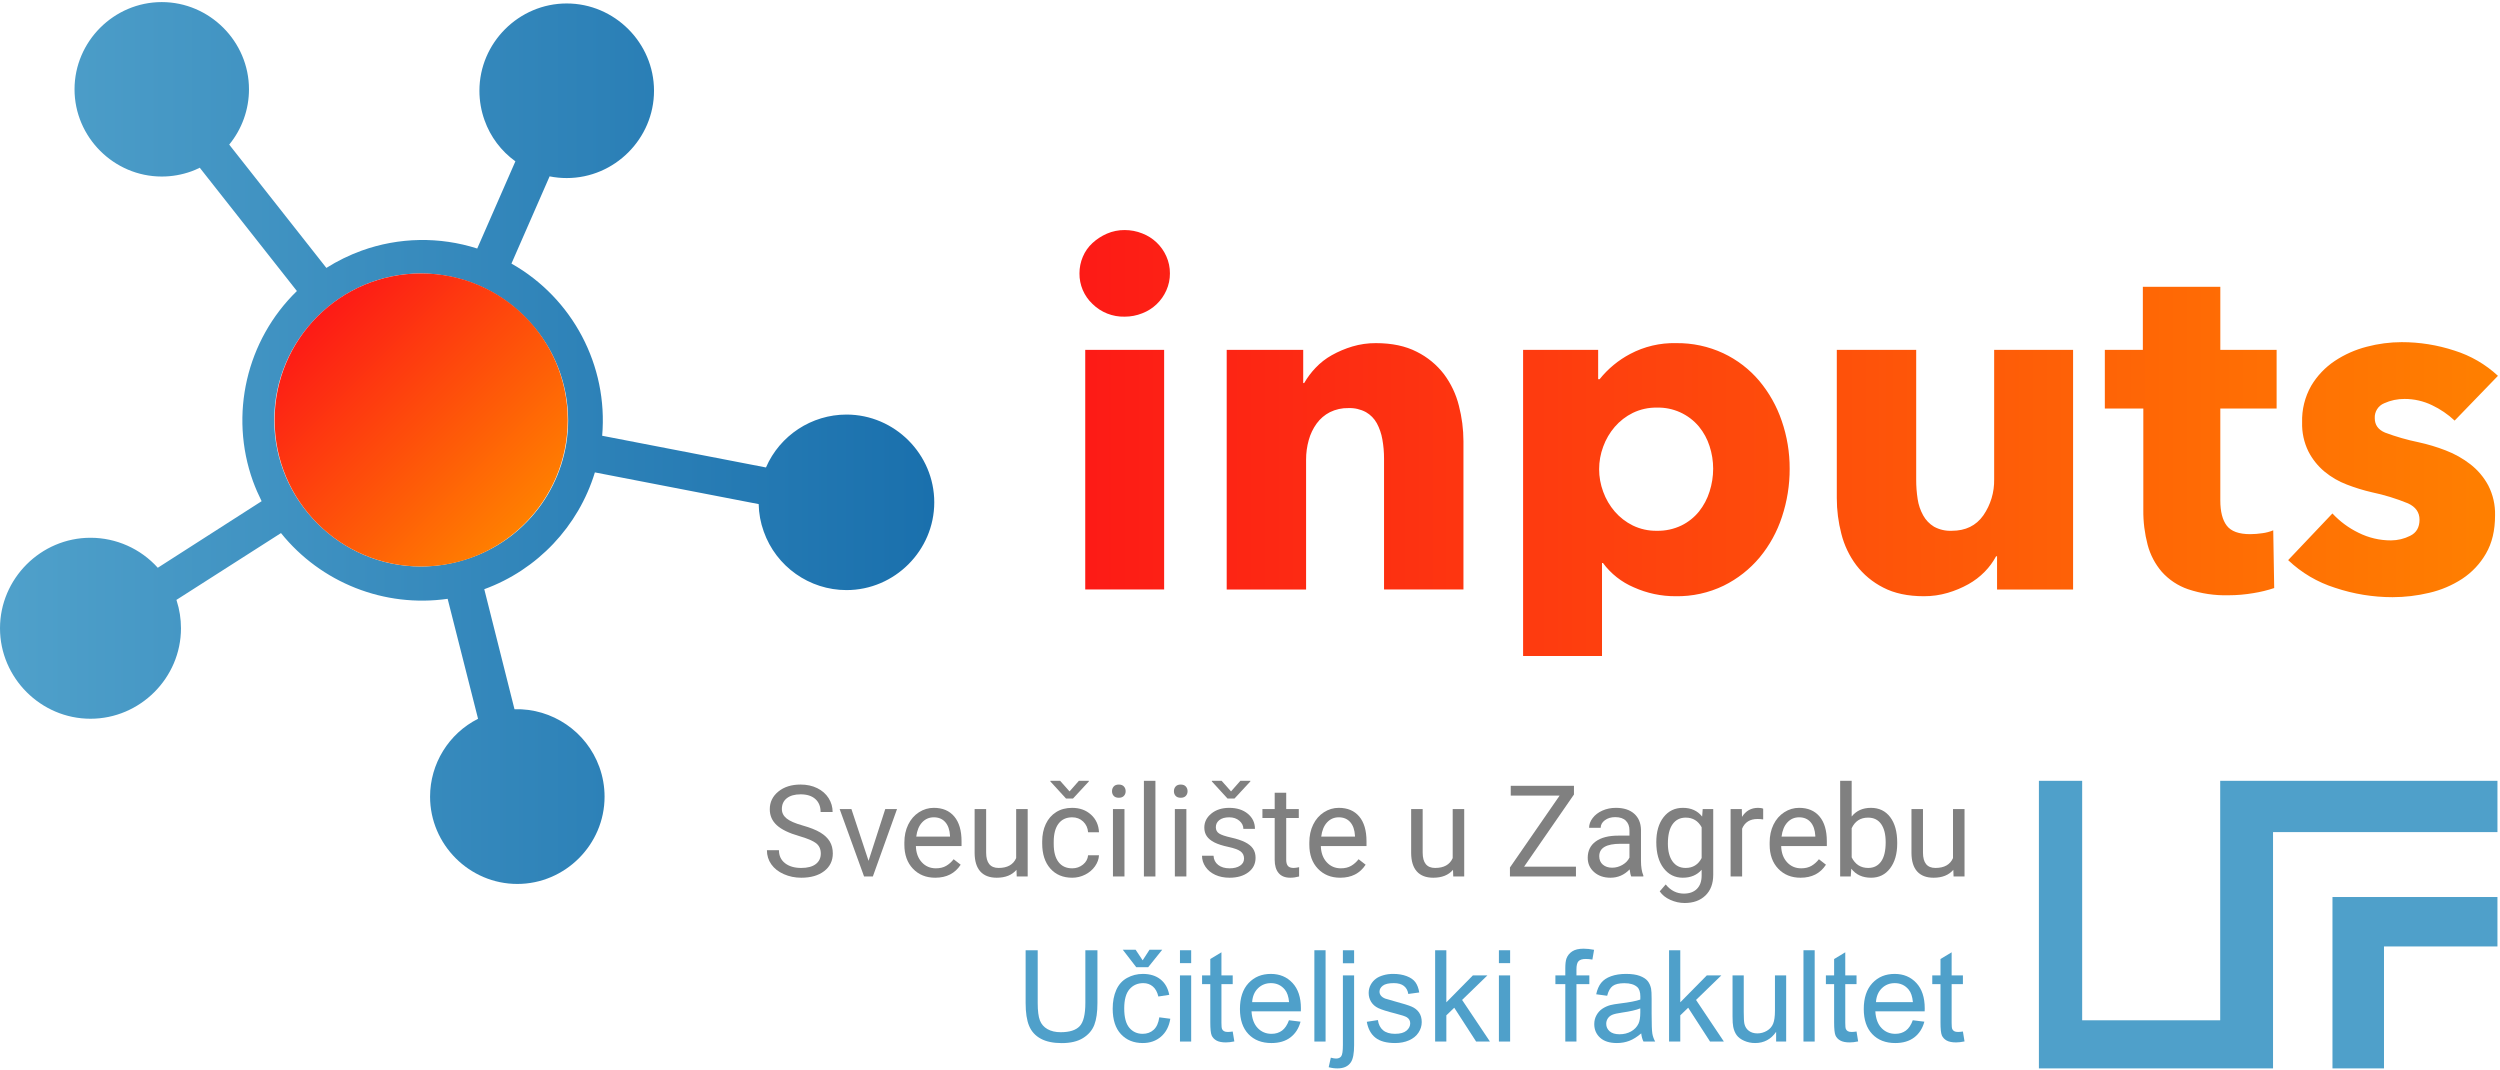 <svg xmlns="http://www.w3.org/2000/svg" xmlns:xlink="http://www.w3.org/1999/xlink" xmlns:serif="http://www.serif.com/" width="100%" height="100%" viewBox="0 0 1016 435" xml:space="preserve" style="fill-rule:evenodd;clip-rule:evenodd;stroke-linejoin:round;stroke-miterlimit:2;"><g><path d="M475.454,111.094c0.019,2.392 -0.481,4.761 -1.464,6.942c-1.891,4.273 -5.413,7.619 -9.777,9.289c-2.269,0.91 -4.693,1.374 -7.138,1.368c-4.888,0.129 -9.623,-1.743 -13.1,-5.181c-3.42,-3.216 -5.337,-7.724 -5.281,-12.418c-0.006,-2.319 0.46,-4.615 1.37,-6.747c0.886,-2.118 2.221,-4.019 3.911,-5.572c1.729,-1.589 3.712,-2.878 5.866,-3.814c2.282,-0.991 4.748,-1.491 7.236,-1.466c2.445,-0.005 4.868,0.459 7.138,1.368c4.364,1.67 7.886,5.016 9.777,9.289c0.982,2.181 1.481,4.55 1.462,6.942Zm-34.415,128.475l0,-97.383l32.068,0l0,97.383l-32.068,0Zm121.434,0l0,-53.189c0.011,-2.623 -0.219,-5.242 -0.685,-7.823c-0.393,-2.29 -1.151,-4.502 -2.247,-6.551c-1.029,-1.873 -2.55,-3.43 -4.4,-4.5c-2.19,-1.179 -4.655,-1.752 -7.14,-1.659c-2.606,-0.058 -5.188,0.512 -7.528,1.662c-2.128,1.09 -3.97,2.666 -5.376,4.6c-1.475,2.035 -2.569,4.32 -3.227,6.746c-0.724,2.577 -1.086,5.243 -1.077,7.92l0,52.8l-32.265,0l0,-97.389l31.094,0l0,13.492l0.39,0c1.282,-2.23 2.826,-4.298 4.6,-6.16c1.938,-2.057 4.18,-3.805 6.648,-5.182c2.634,-1.472 5.42,-2.653 8.31,-3.52c3.109,-0.927 6.338,-1.388 9.582,-1.368c6.518,0 12.059,1.173 16.623,3.52c4.325,2.151 8.104,5.261 11.047,9.092c2.853,3.824 4.914,8.178 6.063,12.809c1.225,4.726 1.849,9.588 1.857,14.47l0,60.23l-32.27,0l0.001,0Zm164.847,-49.083c0.021,6.644 -1.036,13.249 -3.129,19.555c-1.961,6.032 -5.046,11.639 -9.092,16.524c-4.008,4.784 -8.97,8.68 -14.568,11.439c-6.091,2.946 -12.79,4.419 -19.555,4.3c-5.865,0.028 -11.667,-1.206 -17.013,-3.618c-4.978,-2.118 -9.3,-5.528 -12.517,-9.876l-0.39,0l0,37.778l-32.072,0l0,-124.402l30.507,0l0,11.928l0.587,0c3.389,-4.239 7.616,-7.734 12.416,-10.266c5.744,-3.046 12.176,-4.561 18.675,-4.4c6.616,-0.092 13.168,1.312 19.165,4.106c5.596,2.632 10.564,6.433 14.567,11.147c4.049,4.826 7.165,10.363 9.19,16.328c2.163,6.258 3.254,12.837 3.228,19.458l0.001,-0.001Zm-31.091,0c0.001,-3.122 -0.495,-6.224 -1.467,-9.191c-0.919,-2.888 -2.378,-5.575 -4.3,-7.919c-4.221,-5.05 -10.531,-7.898 -17.11,-7.724c-3.383,-0.06 -6.734,0.677 -9.78,2.151c-2.798,1.382 -5.292,3.31 -7.333,5.671c-2.035,2.368 -3.624,5.084 -4.691,8.018c-2.215,5.925 -2.215,12.456 0,18.381c1.066,2.934 2.656,5.651 4.691,8.018c2.041,2.361 4.534,4.29 7.333,5.671c3.046,1.475 6.396,2.212 9.78,2.151c3.446,0.074 6.863,-0.663 9.972,-2.151c2.762,-1.351 5.198,-3.286 7.138,-5.671c1.924,-2.415 3.383,-5.167 4.3,-8.115c0.968,-3.002 1.462,-6.135 1.466,-9.289l0.001,-0.001Zm115.372,49.083l0,-13.492l-0.392,0c-1.23,2.293 -2.779,4.399 -4.6,6.257c-1.958,2.008 -4.197,3.721 -6.648,5.085c-2.662,1.484 -5.482,2.665 -8.408,3.519c-3.143,0.923 -6.404,1.385 -9.68,1.37c-6.521,0 -12.028,-1.173 -16.523,-3.52c-4.287,-2.17 -8.031,-5.278 -10.952,-9.092c-2.842,-3.794 -4.902,-8.115 -6.061,-12.712c-1.241,-4.756 -1.866,-9.652 -1.86,-14.568l0,-60.23l32.266,0l0,52.8c-0.01,2.619 0.187,5.234 0.587,7.822c0.341,2.334 1.103,4.587 2.249,6.649c1.04,1.889 2.558,3.474 4.4,4.595c2.215,1.204 4.718,1.779 7.236,1.662c5.6,0 9.87,-2.086 12.809,-6.257c2.973,-4.303 4.513,-9.437 4.4,-14.666l0,-52.6l32.077,0l0,97.383l-30.9,0l0,-0.005Zm90.732,-73.526l0,37.3c0,4.58 0.881,8.015 2.642,10.306c1.761,2.291 4.922,3.436 9.482,3.435c1.669,-0.007 3.336,-0.138 4.986,-0.391c1.513,-0.192 2.992,-0.587 4.4,-1.173l0.39,23.466c-2.742,0.912 -5.554,1.598 -8.408,2.053c-3.359,0.583 -6.761,0.878 -10.17,0.88c-5.576,0.146 -11.135,-0.683 -16.425,-2.451c-4.096,-1.406 -7.765,-3.836 -10.657,-7.058c-2.731,-3.175 -4.705,-6.93 -5.772,-10.979c-1.222,-4.638 -1.814,-9.419 -1.759,-14.214l0,-41.174l-15.641,0l0,-23.857l15.451,0l0,-25.618l31.481,0l0,25.618l22.881,0l0,23.857l-22.881,0Zm95.234,4.889c-2.719,-2.551 -5.82,-4.663 -9.19,-6.258c-3.474,-1.683 -7.287,-2.552 -11.147,-2.542c-2.865,-0.029 -5.702,0.572 -8.31,1.759c-2.427,0.999 -3.964,3.441 -3.814,6.062c0,2.738 1.4,4.694 4.2,5.867c4.424,1.653 8.969,2.961 13.595,3.911c3.765,0.817 7.459,1.929 11.05,3.325c3.619,1.381 7.013,3.292 10.07,5.671c2.985,2.331 5.449,5.261 7.236,8.6c1.908,3.75 2.849,7.918 2.737,12.124c0,6.129 -1.238,11.311 -3.714,15.546c-2.379,4.132 -5.695,7.648 -9.68,10.266c-4.1,2.66 -8.636,4.58 -13.4,5.671c-4.868,1.163 -9.856,1.754 -14.861,1.761c-7.945,0.001 -15.837,-1.287 -23.369,-3.814c-7.128,-2.246 -13.65,-6.092 -19.065,-11.243l17.99,-18.969c3.008,3.235 6.589,5.887 10.56,7.822c4.125,2.076 8.682,3.148 13.3,3.129c2.684,-0.017 5.327,-0.653 7.725,-1.858c2.542,-1.237 3.813,-3.421 3.814,-6.551c0,-3 -1.565,-5.216 -4.694,-6.648c-4.742,-1.943 -9.651,-3.449 -14.666,-4.5c-3.459,-0.803 -6.858,-1.848 -10.17,-3.129c-3.3,-1.249 -6.372,-3.032 -9.092,-5.28c-2.716,-2.267 -4.945,-5.061 -6.551,-8.213c-1.784,-3.648 -2.656,-7.674 -2.542,-11.733c-0.162,-5.233 1.123,-10.41 3.714,-14.96c2.404,-4.029 5.678,-7.47 9.582,-10.071c3.98,-2.637 8.374,-4.587 13,-5.768c4.628,-1.222 9.393,-1.846 14.179,-1.858c7.273,-0.003 14.501,1.152 21.411,3.422c6.592,2.059 12.64,5.567 17.7,10.267l-17.598,18.192Z" style="fill:url(#_Linear1);fill-rule:nonzero;"></path><path d="M243.582,311.716c-5.206,-14.418 -19.17,-23.926 -34.492,-23.486l-12.28,-48.78c21.583,-7.892 38.246,-25.489 44.95,-47.469l66.568,12.887c0.067,3.801 0.761,7.564 2.054,11.139c5.019,14.229 18.548,23.804 33.636,23.804c19.567,0 35.667,-16.101 35.667,-35.667c0,-19.566 -16.1,-35.666 -35.667,-35.666c-14.193,0 -27.092,8.472 -32.731,21.496l-66.567,-12.885c2.467,-28.48 -11.983,-55.905 -36.869,-69.972l15.51,-35.443c2.289,0.458 4.617,0.688 6.951,0.688c19.463,0 35.479,-16.016 35.479,-35.479c0,-19.462 -16.016,-35.478 -35.479,-35.478c-19.463,0 -35.478,16.016 -35.478,35.478c0,4.082 0.704,8.134 2.082,11.976c2.379,6.714 6.755,12.543 12.538,16.702l-15.508,35.44c-15.313,-4.904 -31.827,-4.605 -46.952,0.848c-5.024,1.822 -9.837,4.178 -14.357,7.029l-39.484,-50.113c5.193,-6.335 8.032,-14.279 8.032,-22.47c0,-19.447 -16.002,-35.449 -35.448,-35.449c-19.447,0 -35.449,16.002 -35.449,35.449c0,19.446 16.002,35.448 35.449,35.448c4.086,0 8.143,-0.707 11.989,-2.089c1.181,-0.422 2.334,-0.922 3.45,-1.495l39.484,50.112c-20.551,19.99 -27.554,50.284 -17.862,77.266c1.023,2.78 2.2,5.5 3.525,8.15l-42.197,27.053c-6.971,-7.756 -16.922,-12.192 -27.351,-12.192c-20.174,0 -36.775,16.6 -36.775,36.774c0,20.174 16.601,36.775 36.775,36.775c20.174,0 36.774,-16.601 36.774,-36.775c0,-3.808 -0.591,-7.593 -1.753,-11.219l-0.108,-0.3l42.505,-27.162c16.254,20.219 42.049,30.395 67.729,26.72l12.358,48.752c-11.94,6.017 -19.501,18.295 -19.501,31.664c0,19.452 16.007,35.459 35.459,35.459c19.452,0 35.458,-16.007 35.458,-35.459c0,-4.112 -0.715,-8.194 -2.114,-12.061Zm-52.449,-84.987c-0.409,0.147 -0.821,0.27 -1.231,0.408c-0.241,0.079 -0.482,0.164 -0.724,0.24c-5.879,1.886 -12.016,2.846 -18.19,2.846c-32.666,0 -59.547,-26.88 -59.547,-59.547c0,-32.666 26.881,-59.547 59.547,-59.547c16.785,0 32.812,7.097 44.093,19.526c10.16,10.929 15.813,25.31 15.813,40.232c0,24.863 -15.693,47.184 -39.088,55.599c-0.138,0.05 -0.276,0.092 -0.414,0.141c-0.085,0.032 -0.169,0.07 -0.258,0.102l-0.001,0Z" style="fill:url(#_Linear2);fill-rule:nonzero;"></path><circle cx="171.162" cy="170.676" r="59.552" style="fill:url(#_Linear3);"></circle><g><path d="M923.762,317.323l-10.737,0l-10.736,0l0,97.324l-56.097,0l0,-97.324l-17.581,0l0,116.872l95.151,0l0,-11.288l0,-8.26l0,-76.481l91.203,0l0,-20.843l-91.203,0Z" style="fill:#4fa0ca;fill-rule:nonzero;"></path><path d="M947.917,368.589l0,65.606l20.936,0l0,-49.557l46.109,0l0,-20.092l-67.045,0l0,4.043Z" style="fill:#4fa0ca;fill-rule:nonzero;"></path><path d="M324.783,339.774c-4.168,-1.198 -7.202,-2.67 -9.1,-4.417c-1.898,-1.746 -2.847,-3.902 -2.847,-6.467c0,-2.902 1.16,-5.303 3.48,-7.201c2.32,-1.898 5.336,-2.848 9.049,-2.848c2.531,0 4.788,0.49 6.77,1.468c1.983,0.979 3.519,2.329 4.607,4.05c1.088,1.721 1.633,3.603 1.633,5.645l-4.885,0c0,-2.236 -0.709,-3.993 -2.127,-5.271c-1.417,-1.278 -3.416,-1.918 -5.998,-1.918c-2.396,0 -4.265,0.528 -5.607,1.585c-1.341,1.057 -2.012,2.523 -2.012,4.399c0,1.505 0.637,2.777 1.911,3.817c1.274,1.039 3.442,1.991 6.505,2.853c3.063,0.862 5.459,1.812 7.188,2.849c1.73,1.038 3.012,2.249 3.848,3.633c0.835,1.383 1.253,3.012 1.253,4.885c0,2.986 -1.165,5.379 -3.493,7.176c-2.329,1.797 -5.442,2.695 -9.34,2.695c-2.531,0 -4.894,-0.485 -7.087,-1.455c-2.194,-0.971 -3.886,-2.299 -5.075,-3.987c-1.19,-1.687 -1.785,-3.602 -1.785,-5.745l4.885,0c0,2.227 0.823,3.986 2.468,5.277c1.645,1.291 3.843,1.936 6.594,1.936c2.565,0 4.53,-0.523 5.898,-1.569c1.366,-1.046 2.05,-2.472 2.05,-4.278c0,-1.805 -0.633,-3.201 -1.899,-4.189c-1.265,-0.987 -3.56,-1.961 -6.884,-2.923Z" style="fill:#808080;fill-rule:nonzero;"></path><path d="M352.979,349.848l6.784,-21.034l4.784,0l-9.821,27.387l-3.569,0l-9.922,-27.387l4.784,0l6.96,21.034Z" style="fill:#808080;fill-rule:nonzero;"></path><path d="M380.088,356.707c-3.712,0 -6.733,-1.219 -9.061,-3.657c-2.329,-2.439 -3.493,-5.699 -3.493,-9.783l0,-0.861c0,-2.716 0.519,-5.142 1.556,-7.277c1.038,-2.134 2.489,-3.805 4.354,-5.011c1.865,-1.207 3.885,-1.81 6.062,-1.81c3.56,0 6.328,1.172 8.302,3.518c1.974,2.346 2.962,5.703 2.962,10.074l0,1.949l-18.554,0c0.068,2.7 0.857,4.881 2.367,6.543c1.51,1.662 3.43,2.493 5.758,2.493c1.654,0 3.055,-0.337 4.202,-1.012c1.147,-0.675 2.151,-1.57 3.012,-2.683l2.86,2.227c-2.295,3.527 -5.737,5.29 -10.327,5.29Zm-0.582,-24.552c-1.89,0 -3.476,0.688 -4.759,2.063c-1.282,1.375 -2.075,3.303 -2.379,5.784l13.719,0l0,-0.355c-0.135,-2.379 -0.776,-4.223 -1.924,-5.53c-1.147,-1.308 -2.7,-1.962 -4.657,-1.962Z" style="fill:#808080;fill-rule:nonzero;"></path><path d="M413.094,353.493c-1.822,2.143 -4.497,3.214 -8.024,3.214c-2.919,0 -5.142,-0.848 -6.669,-2.544c-1.527,-1.696 -2.299,-4.206 -2.316,-7.53l0,-17.819l4.683,0l0,17.693c0,4.151 1.687,6.226 5.062,6.226c3.577,0 5.956,-1.333 7.138,-3.999l0,-19.92l4.682,0l0,27.387l-4.454,0l-0.102,-2.708Z" style="fill:#808080;fill-rule:nonzero;"></path><path d="M435.748,352.885c1.67,0 3.13,-0.506 4.379,-1.519c1.248,-1.012 1.941,-2.277 2.076,-3.796l4.429,0c-0.084,1.569 -0.624,3.063 -1.62,4.48c-0.996,1.417 -2.325,2.548 -3.986,3.392c-1.663,0.843 -3.422,1.265 -5.278,1.265c-3.729,0 -6.695,-1.244 -8.897,-3.733c-2.202,-2.489 -3.303,-5.893 -3.303,-10.213l0,-0.785c0,-2.666 0.489,-5.037 1.468,-7.113c0.979,-2.075 2.383,-3.687 4.214,-4.834c1.831,-1.147 3.995,-1.721 6.493,-1.721c3.071,0 5.623,0.919 7.657,2.759c2.033,1.839 3.117,4.227 3.252,7.163l-4.429,0c-0.135,-1.772 -0.806,-3.227 -2.013,-4.367c-1.206,-1.138 -2.695,-1.708 -4.467,-1.708c-2.379,0 -4.223,0.857 -5.531,2.569c-1.308,1.713 -1.961,4.189 -1.961,7.429l0,0.886c0,3.156 0.649,5.585 1.949,7.29c1.299,1.704 3.155,2.556 5.568,2.556Zm-1.089,-31.259l3.797,-4.303l4.05,0l0,0.253l-6.429,6.935l-2.86,0l-6.353,-6.935l0,-0.253l3.974,0l3.821,4.303Z" style="fill:#808080;fill-rule:nonzero;"></path><path d="M456.984,356.201l-4.682,0l0,-27.387l4.682,0l0,27.387Zm-5.062,-34.651c0,-0.76 0.232,-1.401 0.696,-1.924c0.464,-0.523 1.152,-0.785 2.063,-0.785c0.911,0 1.603,0.262 2.076,0.785c0.472,0.523 0.708,1.164 0.708,1.924c0,0.759 -0.236,1.392 -0.708,1.898c-0.473,0.506 -1.165,0.759 -2.076,0.759c-0.911,0 -1.599,-0.253 -2.063,-0.759c-0.464,-0.506 -0.696,-1.139 -0.696,-1.898Z" style="fill:#808080;fill-rule:nonzero;"></path><rect x="464.882" y="317.323" width="4.682" height="38.879" style="fill:#808080;"></rect><path d="M482.144,356.201l-4.683,0l0,-27.387l4.683,0l0,27.387Zm-5.062,-34.651c0,-0.76 0.232,-1.401 0.696,-1.924c0.464,-0.523 1.151,-0.785 2.063,-0.785c0.911,0 1.603,0.262 2.075,0.785c0.472,0.523 0.709,1.164 0.709,1.924c0,0.759 -0.237,1.392 -0.709,1.898c-0.472,0.506 -1.164,0.759 -2.075,0.759c-0.912,0 -1.599,-0.253 -2.063,-0.759c-0.464,-0.506 -0.696,-1.139 -0.696,-1.898Z" style="fill:#808080;fill-rule:nonzero;"></path><path d="M505.582,348.937c0,-1.266 -0.476,-2.249 -1.43,-2.949c-0.953,-0.7 -2.615,-1.304 -4.986,-1.81c-2.371,-0.506 -4.253,-1.114 -5.644,-1.822c-1.393,-0.709 -2.422,-1.553 -3.089,-2.531c-0.666,-0.979 -0.999,-2.144 -0.999,-3.494c0,-2.244 0.949,-4.142 2.847,-5.695c1.899,-1.552 4.324,-2.328 7.277,-2.328c3.105,0 5.624,0.801 7.556,2.405c1.932,1.603 2.898,3.653 2.898,6.15l-4.708,0c0,-1.283 -0.544,-2.388 -1.633,-3.316c-1.088,-0.928 -2.459,-1.392 -4.113,-1.392c-1.704,0 -3.037,0.371 -3.999,1.114c-0.962,0.742 -1.443,1.713 -1.443,2.911c0,1.13 0.448,1.982 1.342,2.556c0.894,0.574 2.51,1.122 4.847,1.645c2.337,0.524 4.231,1.148 5.682,1.873c1.451,0.726 2.527,1.599 3.228,2.62c0.7,1.021 1.05,2.265 1.05,3.733c0,2.447 -0.979,4.409 -2.936,5.886c-1.957,1.476 -4.497,2.214 -7.619,2.214c-2.194,0 -4.134,-0.388 -5.822,-1.164c-1.687,-0.776 -3.007,-1.86 -3.961,-3.253c-0.953,-1.392 -1.43,-2.898 -1.43,-4.518l4.683,0c0.084,1.57 0.713,2.814 1.885,3.734c1.173,0.919 2.721,1.379 4.645,1.379c1.772,0 3.194,-0.358 4.265,-1.076c1.072,-0.717 1.607,-1.674 1.607,-2.872Zm-5.29,-27.311l3.797,-4.303l4.05,0l0,0.253l-6.429,6.935l-2.861,0l-6.353,-6.935l0,-0.253l3.974,0l3.822,4.303Z" style="fill:#808080;fill-rule:nonzero;"></path><path d="M522.718,322.182l0,6.632l5.113,0l0,3.62l-5.113,0l0,17.005c0,1.098 0.228,1.922 0.684,2.471c0.455,0.549 1.232,0.823 2.328,0.823c0.54,0 1.283,-0.101 2.228,-0.303l0,3.774c-1.232,0.336 -2.43,0.503 -3.594,0.503c-2.093,0 -3.671,-0.632 -4.734,-1.898c-1.063,-1.266 -1.594,-3.063 -1.594,-5.392l0,-16.983l-4.987,0l0,-3.62l4.987,0l0,-6.632l4.682,0Z" style="fill:#808080;fill-rule:nonzero;"></path><path d="M544.663,356.707c-3.712,0 -6.733,-1.219 -9.061,-3.657c-2.329,-2.439 -3.493,-5.699 -3.493,-9.783l0,-0.861c0,-2.716 0.519,-5.142 1.556,-7.277c1.038,-2.134 2.489,-3.805 4.354,-5.011c1.865,-1.207 3.886,-1.81 6.062,-1.81c3.561,0 6.328,1.172 8.302,3.518c1.975,2.346 2.962,5.703 2.962,10.074l0,1.949l-18.554,0c0.068,2.7 0.857,4.881 2.367,6.543c1.51,1.662 3.43,2.493 5.758,2.493c1.654,0 3.054,-0.337 4.202,-1.012c1.148,-0.675 2.152,-1.57 3.012,-2.683l2.86,2.227c-2.295,3.527 -5.737,5.29 -10.327,5.29Zm-0.582,-24.552c-1.89,0 -3.476,0.688 -4.758,2.063c-1.283,1.375 -2.076,3.303 -2.38,5.784l13.719,0l0,-0.355c-0.135,-2.379 -0.776,-4.223 -1.924,-5.53c-1.147,-1.308 -2.699,-1.962 -4.657,-1.962Z" style="fill:#808080;fill-rule:nonzero;"></path><path d="M590.502,353.493c-1.822,2.143 -4.497,3.214 -8.023,3.214c-2.92,0 -5.143,-0.848 -6.67,-2.544c-1.527,-1.696 -2.299,-4.206 -2.316,-7.53l0,-17.819l4.682,0l0,17.693c0,4.151 1.688,6.226 5.063,6.226c3.577,0 5.957,-1.333 7.138,-3.999l0,-19.92l4.682,0l0,27.387l-4.454,0l-0.102,-2.708Z" style="fill:#808080;fill-rule:nonzero;"></path><path d="M619.383,352.227l21.084,0l0,3.974l-26.83,0l0,-3.645l20.198,-29.234l-19.869,0l0,-3.975l25.691,0l0,3.547l-20.274,29.333Z" style="fill:#808080;fill-rule:nonzero;"></path><path d="M662.944,356.201c-0.27,-0.54 -0.49,-1.502 -0.658,-2.885c-2.177,2.261 -4.776,3.391 -7.796,3.391c-2.7,0 -4.915,-0.763 -6.644,-2.291c-1.73,-1.526 -2.595,-3.463 -2.595,-5.809c0,-2.851 1.084,-5.066 3.253,-6.644c2.168,-1.577 5.218,-2.366 9.15,-2.366l4.556,0l0,-2.152c0,-1.637 -0.49,-2.94 -1.469,-3.91c-0.978,-0.97 -2.421,-1.456 -4.327,-1.456c-1.671,0 -3.072,0.422 -4.202,1.266c-1.131,0.844 -1.696,1.865 -1.696,3.063l-4.708,0c0,-1.368 0.485,-2.688 1.455,-3.962c0.971,-1.274 2.287,-2.282 3.949,-3.024c1.662,-0.743 3.489,-1.114 5.48,-1.114c3.155,0 5.627,0.789 7.416,2.366c1.789,1.578 2.717,3.751 2.784,6.518l0,12.605c0,2.514 0.321,4.514 0.962,5.999l0,0.405l-4.91,0Zm-7.771,-3.569c1.468,0 2.86,-0.379 4.177,-1.139c1.316,-0.759 2.269,-1.746 2.86,-2.961l0,-5.62l-3.67,0c-5.738,0 -8.607,1.68 -8.607,5.037c0,1.468 0.49,2.616 1.469,3.443c0.978,0.827 2.236,1.24 3.771,1.24Z" style="fill:#808080;fill-rule:nonzero;"></path><path d="M673.119,342.28c0,-4.269 0.987,-7.665 2.962,-10.188c1.974,-2.523 4.589,-3.784 7.846,-3.784c3.341,0 5.948,1.181 7.821,3.543l0.228,-3.037l4.278,0l0,26.729c0,3.544 -1.051,6.336 -3.152,8.378c-2.1,2.042 -4.923,3.063 -8.466,3.063c-1.974,0 -3.907,-0.422 -5.796,-1.266c-1.891,-0.843 -3.333,-1.999 -4.329,-3.467l2.43,-2.81c2.008,2.48 4.463,3.721 7.366,3.721c2.278,0 4.054,-0.641 5.328,-1.924c1.274,-1.283 1.911,-3.088 1.911,-5.417l0,-2.354c-1.873,2.16 -4.43,3.24 -7.67,3.24c-3.206,0 -5.8,-1.291 -7.783,-3.873c-1.983,-2.581 -2.974,-6.099 -2.974,-10.554Zm4.708,0.531c0,3.088 0.633,5.514 1.898,7.277c1.266,1.764 3.037,2.645 5.316,2.645c2.953,0 5.121,-1.341 6.505,-4.024l0,-12.504c-1.435,-2.616 -3.586,-3.924 -6.455,-3.924c-2.278,0 -4.058,0.887 -5.34,2.659c-1.283,1.771 -1.924,4.395 -1.924,7.871Z" style="fill:#808080;fill-rule:nonzero;"></path><path d="M716.554,333.016c-0.709,-0.118 -1.477,-0.177 -2.304,-0.177c-3.071,0 -5.155,1.307 -6.252,3.923l0,19.439l-4.683,0l0,-27.387l4.557,0l0.075,3.164c1.536,-2.447 3.713,-3.67 6.531,-3.67c0.911,0 1.603,0.118 2.076,0.354l0,4.354Z" style="fill:#808080;fill-rule:nonzero;"></path><path d="M731.74,356.707c-3.712,0 -6.732,-1.219 -9.061,-3.657c-2.329,-2.439 -3.493,-5.699 -3.493,-9.783l0,-0.861c0,-2.716 0.519,-5.142 1.556,-7.277c1.038,-2.134 2.489,-3.805 4.354,-5.011c1.865,-1.207 3.886,-1.81 6.062,-1.81c3.561,0 6.328,1.172 8.302,3.518c1.975,2.346 2.962,5.703 2.962,10.074l0,1.949l-18.554,0c0.068,2.7 0.857,4.881 2.367,6.543c1.51,1.662 3.43,2.493 5.759,2.493c1.653,0 3.054,-0.337 4.201,-1.012c1.148,-0.675 2.152,-1.57 3.012,-2.683l2.86,2.227c-2.294,3.527 -5.737,5.29 -10.327,5.29Zm-0.582,-24.552c-1.89,0 -3.476,0.688 -4.758,2.063c-1.283,1.375 -2.076,3.303 -2.38,5.784l13.719,0l0,-0.355c-0.135,-2.379 -0.776,-4.223 -1.923,-5.53c-1.148,-1.308 -2.7,-1.962 -4.658,-1.962Z" style="fill:#808080;fill-rule:nonzero;"></path><path d="M771.024,342.811c0,4.185 -0.962,7.547 -2.886,10.087c-1.923,2.539 -4.505,3.809 -7.745,3.809c-3.459,0 -6.134,-1.223 -8.024,-3.67l-0.228,3.164l-4.302,0l0,-38.878l4.682,0l0,14.503c1.89,-2.346 4.497,-3.518 7.821,-3.518c3.325,0 5.936,1.257 7.834,3.771c1.898,2.514 2.848,5.957 2.848,10.327l0,0.405Zm-4.683,-0.531c0,-3.19 -0.616,-5.653 -1.848,-7.391c-1.231,-1.738 -3.003,-2.608 -5.315,-2.608c-3.088,0 -5.307,1.435 -6.657,4.304l0,11.845c1.434,2.869 3.67,4.303 6.708,4.303c2.244,0 3.99,-0.869 5.239,-2.607c1.249,-1.738 1.873,-4.353 1.873,-7.846Z" style="fill:#808080;fill-rule:nonzero;"></path><path d="M793.828,353.493c-1.822,2.143 -4.497,3.214 -8.024,3.214c-2.919,0 -5.142,-0.848 -6.669,-2.544c-1.527,-1.696 -2.299,-4.206 -2.316,-7.53l0,-17.819l4.682,0l0,17.693c0,4.151 1.688,6.226 5.063,6.226c3.577,0 5.956,-1.333 7.137,-3.999l0,-19.92l4.683,0l0,27.387l-4.455,0l-0.101,-2.708Z" style="fill:#808080;fill-rule:nonzero;"></path><path d="M441.089,386.179l4.91,0l0,21.439c0,3.729 -0.422,6.69 -1.265,8.884c-0.844,2.194 -2.367,3.978 -4.569,5.353c-2.202,1.375 -5.092,2.063 -8.669,2.063c-3.476,0 -6.32,-0.599 -8.53,-1.797c-2.211,-1.198 -3.789,-2.932 -4.734,-5.201c-0.944,-2.27 -1.417,-5.371 -1.417,-9.302l0,-21.439l4.91,0l0,21.413c0,3.223 0.3,5.598 0.899,7.126c0.599,1.527 1.629,2.704 3.088,3.531c1.46,0.826 3.244,1.24 5.353,1.24c3.612,0 6.185,-0.819 7.72,-2.456c1.536,-1.636 2.304,-4.783 2.304,-9.441l0,-21.413Z" style="fill:#4fa0ca;fill-rule:nonzero;"></path><path d="M471.133,413.439l4.481,0.583c-0.49,3.087 -1.743,5.505 -3.759,7.251c-2.017,1.747 -4.493,2.62 -7.429,2.62c-3.679,0 -6.636,-1.202 -8.872,-3.607c-2.236,-2.404 -3.354,-5.851 -3.354,-10.34c0,-2.902 0.481,-5.441 1.443,-7.618c0.962,-2.177 2.426,-3.81 4.392,-4.898c1.966,-1.088 4.105,-1.633 6.416,-1.633c2.919,0 5.307,0.738 7.164,2.215c1.856,1.476 3.045,3.573 3.568,6.29l-4.429,0.683c-0.422,-1.805 -1.169,-3.164 -2.24,-4.075c-1.072,-0.911 -2.367,-1.367 -3.885,-1.367c-2.296,0 -4.16,0.823 -5.595,2.468c-1.434,1.645 -2.151,4.248 -2.151,7.809c0,3.611 0.692,6.235 2.076,7.871c1.383,1.638 3.189,2.456 5.416,2.456c1.789,0 3.282,-0.548 4.481,-1.645c1.198,-1.097 1.957,-2.784 2.277,-5.063Zm-6.758,-23.16l2.785,-4.303l5.163,0l-5.695,7.088l-4.86,0l-5.467,-7.088l5.214,0l2.86,4.303Z" style="fill:#4fa0ca;fill-rule:nonzero;"></path><path d="M479.537,391.418l0,-5.239l4.556,0l0,5.239l-4.556,0Zm0,31.868l0,-26.881l4.556,0l0,26.881l-4.556,0Z" style="fill:#4fa0ca;fill-rule:nonzero;"></path><path d="M500.976,419.21l0.658,4.025c-1.283,0.27 -2.43,0.405 -3.443,0.405c-1.653,0 -2.936,-0.262 -3.847,-0.785c-0.911,-0.523 -1.552,-1.211 -1.924,-2.063c-0.371,-0.852 -0.557,-2.645 -0.557,-5.378l0,-15.466l-3.341,0l0,-3.543l3.341,0l0,-6.657l4.531,-2.734l0,9.391l4.582,0l0,3.543l-4.582,0l0,15.719c0,1.299 0.08,2.134 0.241,2.506c0.16,0.371 0.422,0.666 0.784,0.886c0.363,0.219 0.882,0.328 1.557,0.328c0.506,0 1.173,-0.058 2,-0.177Z" style="fill:#4fa0ca;fill-rule:nonzero;"></path><path d="M523.832,414.629l4.708,0.582c-0.742,2.751 -2.118,4.885 -4.126,6.404c-2.008,1.519 -4.573,2.278 -7.694,2.278c-3.932,0 -7.05,-1.211 -9.353,-3.632c-2.304,-2.422 -3.455,-5.818 -3.455,-10.188c0,-4.523 1.164,-8.032 3.493,-10.53c2.329,-2.497 5.349,-3.746 9.061,-3.746c3.595,0 6.531,1.224 8.808,3.67c2.279,2.447 3.418,5.89 3.418,10.328c0,0.27 -0.009,0.675 -0.026,1.215l-20.046,0c0.168,2.952 1.004,5.213 2.505,6.783c1.503,1.569 3.376,2.354 5.62,2.354c1.67,0 3.096,-0.439 4.277,-1.316c1.181,-0.878 2.118,-2.278 2.81,-4.202Zm-14.959,-7.366l15.01,0c-0.203,-2.261 -0.777,-3.957 -1.722,-5.087c-1.451,-1.755 -3.332,-2.633 -5.644,-2.633c-2.093,0 -3.852,0.701 -5.278,2.101c-1.426,1.401 -2.214,3.274 -2.366,5.619Z" style="fill:#4fa0ca;fill-rule:nonzero;"></path><rect x="534.159" y="386.179" width="4.556" height="37.106" style="fill:#4fa0ca;"></rect><path d="M545.752,391.469l0,-5.29l4.556,0l0,5.29l-4.556,0Zm-5.771,42.245l0.86,-3.873c0.911,0.236 1.629,0.354 2.152,0.354c0.928,0 1.62,-0.307 2.075,-0.923c0.456,-0.616 0.684,-2.156 0.684,-4.62l0,-28.247l4.556,0l0,28.349c0,3.307 -0.431,5.61 -1.291,6.909c-1.097,1.688 -2.92,2.532 -5.467,2.532c-1.232,0 -2.422,-0.161 -3.569,-0.481Z" style="fill:#4fa0ca;fill-rule:nonzero;"></path><path d="M555.471,415.262l4.506,-0.709c0.253,1.805 0.957,3.189 2.113,4.151c1.156,0.962 2.772,1.443 4.847,1.443c2.093,0 3.645,-0.426 4.658,-1.279c1.012,-0.851 1.518,-1.851 1.518,-2.999c0,-1.029 -0.447,-1.839 -1.341,-2.43c-0.625,-0.405 -2.177,-0.919 -4.657,-1.543c-3.342,-0.844 -5.657,-1.574 -6.948,-2.19c-1.291,-0.616 -2.27,-1.468 -2.936,-2.556c-0.667,-1.089 -1,-2.291 -1,-3.608c0,-1.198 0.274,-2.307 0.822,-3.328c0.549,-1.021 1.295,-1.869 2.24,-2.544c0.709,-0.523 1.675,-0.966 2.898,-1.328c1.224,-0.363 2.536,-0.545 3.936,-0.545c2.11,0 3.962,0.304 5.556,0.911c1.595,0.608 2.772,1.43 3.531,2.468c0.76,1.038 1.283,2.426 1.57,4.164l-4.455,0.607c-0.203,-1.383 -0.789,-2.463 -1.759,-3.239c-0.971,-0.776 -2.342,-1.165 -4.113,-1.165c-2.093,0 -3.587,0.346 -4.481,1.038c-0.894,0.692 -1.341,1.502 -1.341,2.43c0,0.591 0.185,1.122 0.557,1.595c0.371,0.489 0.953,0.894 1.746,1.214c0.456,0.169 1.797,0.558 4.024,1.165c3.224,0.861 5.472,1.565 6.746,2.113c1.274,0.549 2.274,1.346 2.999,2.392c0.726,1.046 1.089,2.346 1.089,3.898c0,1.519 -0.443,2.949 -1.329,4.291c-0.886,1.341 -2.164,2.379 -3.835,3.113c-1.67,0.734 -3.56,1.101 -5.67,1.101c-3.492,0 -6.154,-0.726 -7.985,-2.177c-1.831,-1.451 -3,-3.602 -3.506,-6.454Z" style="fill:#4fa0ca;fill-rule:nonzero;"></path><path d="M583.238,423.286l0,-37.107l4.556,0l0,21.16l10.783,-10.934l5.897,0l-10.276,9.973l11.314,16.908l-5.619,0l-8.884,-13.744l-3.215,3.087l0,10.657l-4.556,0Z" style="fill:#4fa0ca;fill-rule:nonzero;"></path><path d="M609.157,391.418l0,-5.239l4.556,0l0,5.239l-4.556,0Zm0,31.868l0,-26.881l4.556,0l0,26.881l-4.556,0Z" style="fill:#4fa0ca;fill-rule:nonzero;"></path><path d="M636.139,423.286l0,-23.338l-4.025,0l0,-3.543l4.025,0l0,-2.861c0,-1.805 0.16,-3.146 0.481,-4.024c0.439,-1.181 1.211,-2.139 2.316,-2.873c1.105,-0.734 2.653,-1.101 4.644,-1.101c1.283,0 2.7,0.152 4.253,0.456l-0.684,3.973c-0.945,-0.168 -1.839,-0.253 -2.683,-0.253c-1.383,0 -2.362,0.296 -2.936,0.886c-0.574,0.591 -0.86,1.696 -0.86,3.316l0,2.481l5.239,0l0,3.543l-5.239,0l0,23.338l-4.531,0Z" style="fill:#4fa0ca;fill-rule:nonzero;"></path><path d="M666.994,419.97c-1.688,1.434 -3.312,2.446 -4.873,3.037c-1.561,0.591 -3.236,0.886 -5.024,0.886c-2.953,0 -5.223,-0.721 -6.809,-2.164c-1.586,-1.443 -2.379,-3.286 -2.379,-5.531c0,-1.316 0.299,-2.518 0.898,-3.607c0.599,-1.088 1.384,-1.961 2.354,-2.619c0.97,-0.658 2.063,-1.156 3.278,-1.494c0.894,-0.236 2.245,-0.464 4.05,-0.683c3.678,-0.439 6.387,-0.962 8.125,-1.569c0.017,-0.625 0.025,-1.021 0.025,-1.19c0,-1.856 -0.43,-3.164 -1.291,-3.923c-1.164,-1.03 -2.894,-1.544 -5.188,-1.544c-2.143,0 -3.725,0.375 -4.746,1.126c-1.021,0.751 -1.776,2.08 -2.266,3.987l-4.455,-0.608c0.405,-1.907 1.072,-3.447 2,-4.619c0.928,-1.173 2.269,-2.076 4.025,-2.708c1.754,-0.633 3.788,-0.95 6.1,-0.95c2.294,0 4.159,0.27 5.593,0.81c1.435,0.54 2.489,1.219 3.164,2.038c0.675,0.818 1.148,1.852 1.418,3.101c0.152,0.775 0.228,2.176 0.228,4.201l0,6.075c0,4.236 0.097,6.914 0.291,8.036c0.194,1.122 0.577,2.198 1.151,3.228l-4.758,0c-0.473,-0.945 -0.776,-2.051 -0.911,-3.316Zm-0.38,-10.175c-1.654,0.675 -4.134,1.248 -7.441,1.721c-1.874,0.27 -3.198,0.573 -3.975,0.911c-0.776,0.337 -1.375,0.831 -1.797,1.481c-0.421,0.649 -0.632,1.371 -0.632,2.164c0,1.215 0.459,2.227 1.379,3.037c0.92,0.81 2.266,1.215 4.037,1.215c1.755,0 3.316,-0.384 4.683,-1.151c1.367,-0.768 2.37,-1.819 3.012,-3.152c0.489,-1.029 0.734,-2.548 0.734,-4.556l0,-1.67Z" style="fill:#4fa0ca;fill-rule:nonzero;"></path><path d="M678.308,423.286l0,-37.107l4.556,0l0,21.16l10.783,-10.934l5.897,0l-10.276,9.973l11.314,16.908l-5.619,0l-8.885,-13.744l-3.214,3.087l0,10.657l-4.556,0Z" style="fill:#4fa0ca;fill-rule:nonzero;"></path><path d="M721.818,423.286l0,-3.949c-2.092,3.037 -4.935,4.556 -8.53,4.556c-1.586,0 -3.067,-0.304 -4.442,-0.911c-1.375,-0.608 -2.396,-1.371 -3.063,-2.291c-0.666,-0.92 -1.134,-2.046 -1.404,-3.379c-0.186,-0.894 -0.279,-2.312 -0.279,-4.252l0,-16.655l4.556,0l0,14.908c0,2.379 0.093,3.982 0.279,4.81c0.287,1.198 0.894,2.138 1.822,2.822c0.928,0.683 2.076,1.025 3.443,1.025c1.366,0 2.649,-0.35 3.847,-1.051c1.198,-0.7 2.046,-1.654 2.544,-2.86c0.497,-1.206 0.746,-2.957 0.746,-5.252l0,-14.402l4.556,0l0,26.881l-4.075,0Z" style="fill:#4fa0ca;fill-rule:nonzero;"></path><rect x="732.929" y="386.179" width="4.556" height="37.106" style="fill:#4fa0ca;"></rect><path d="M754.497,419.21l0.658,4.025c-1.282,0.27 -2.429,0.405 -3.442,0.405c-1.654,0 -2.936,-0.262 -3.847,-0.785c-0.911,-0.523 -1.553,-1.211 -1.924,-2.063c-0.371,-0.852 -0.557,-2.645 -0.557,-5.378l0,-15.466l-3.341,0l0,-3.543l3.341,0l0,-6.657l4.531,-2.734l0,9.391l4.581,0l0,3.543l-4.581,0l0,15.719c0,1.299 0.08,2.134 0.24,2.506c0.161,0.371 0.422,0.666 0.785,0.886c0.363,0.219 0.882,0.328 1.557,0.328c0.506,0 1.173,-0.058 1.999,-0.177Z" style="fill:#4fa0ca;fill-rule:nonzero;"></path><path d="M777.352,414.629l4.708,0.582c-0.742,2.751 -2.117,4.885 -4.125,6.404c-2.008,1.519 -4.573,2.278 -7.695,2.278c-3.932,0 -7.049,-1.211 -9.352,-3.632c-2.304,-2.422 -3.456,-5.818 -3.456,-10.188c0,-4.523 1.165,-8.032 3.493,-10.53c2.329,-2.497 5.349,-3.746 9.062,-3.746c3.594,0 6.53,1.224 8.808,3.67c2.278,2.447 3.417,5.89 3.417,10.328c0,0.27 -0.008,0.675 -0.025,1.215l-20.047,0c0.169,2.952 1.004,5.213 2.506,6.783c1.502,1.569 3.375,2.354 5.619,2.354c1.671,0 3.097,-0.439 4.278,-1.316c1.181,-0.878 2.118,-2.278 2.809,-4.202Zm-14.959,-7.366l15.01,0c-0.203,-2.261 -0.776,-3.957 -1.721,-5.087c-1.451,-1.755 -3.333,-2.633 -5.645,-2.633c-2.092,0 -3.851,0.701 -5.277,2.101c-1.426,1.401 -2.215,3.274 -2.367,5.619Z" style="fill:#4fa0ca;fill-rule:nonzero;"></path><path d="M797.726,419.21l0.658,4.025c-1.282,0.27 -2.43,0.405 -3.442,0.405c-1.654,0 -2.936,-0.262 -3.847,-0.785c-0.912,-0.523 -1.553,-1.211 -1.924,-2.063c-0.372,-0.852 -0.557,-2.645 -0.557,-5.378l0,-15.466l-3.341,0l0,-3.543l3.341,0l0,-6.657l4.531,-2.734l0,9.391l4.581,0l0,3.543l-4.581,0l0,15.719c0,1.299 0.08,2.134 0.24,2.506c0.16,0.371 0.422,0.666 0.785,0.886c0.363,0.219 0.882,0.328 1.557,0.328c0.506,0 1.172,-0.058 1.999,-0.177Z" style="fill:#4fa0ca;fill-rule:nonzero;"></path></g></g><defs><linearGradient id="_Linear1" x1="0" y1="0" x2="1" y2="0" gradientUnits="userSpaceOnUse" gradientTransform="matrix(576.474,0,0,576.474,438.692,180.043)"><stop offset="0" style="stop-color:#fd1a16;stop-opacity:1"></stop><stop offset="1" style="stop-color:#ff8000;stop-opacity:1"></stop></linearGradient><linearGradient id="_Linear2" x1="0" y1="0" x2="1" y2="0" gradientUnits="userSpaceOnUse" gradientTransform="matrix(375.655,0,0,375.655,3.604,180.06)"><stop offset="0" style="stop-color:#4fa0ca;stop-opacity:1"></stop><stop offset="1" style="stop-color:#1a70ad;stop-opacity:1"></stop></linearGradient><linearGradient id="_Linear3" x1="0" y1="0" x2="1" y2="0" gradientUnits="userSpaceOnUse" gradientTransform="matrix(84.219,84.219,-84.219,84.219,129.053,128.566)"><stop offset="0" style="stop-color:#fd1a16;stop-opacity:1"></stop><stop offset="1" style="stop-color:#ff8000;stop-opacity:1"></stop></linearGradient></defs></svg>